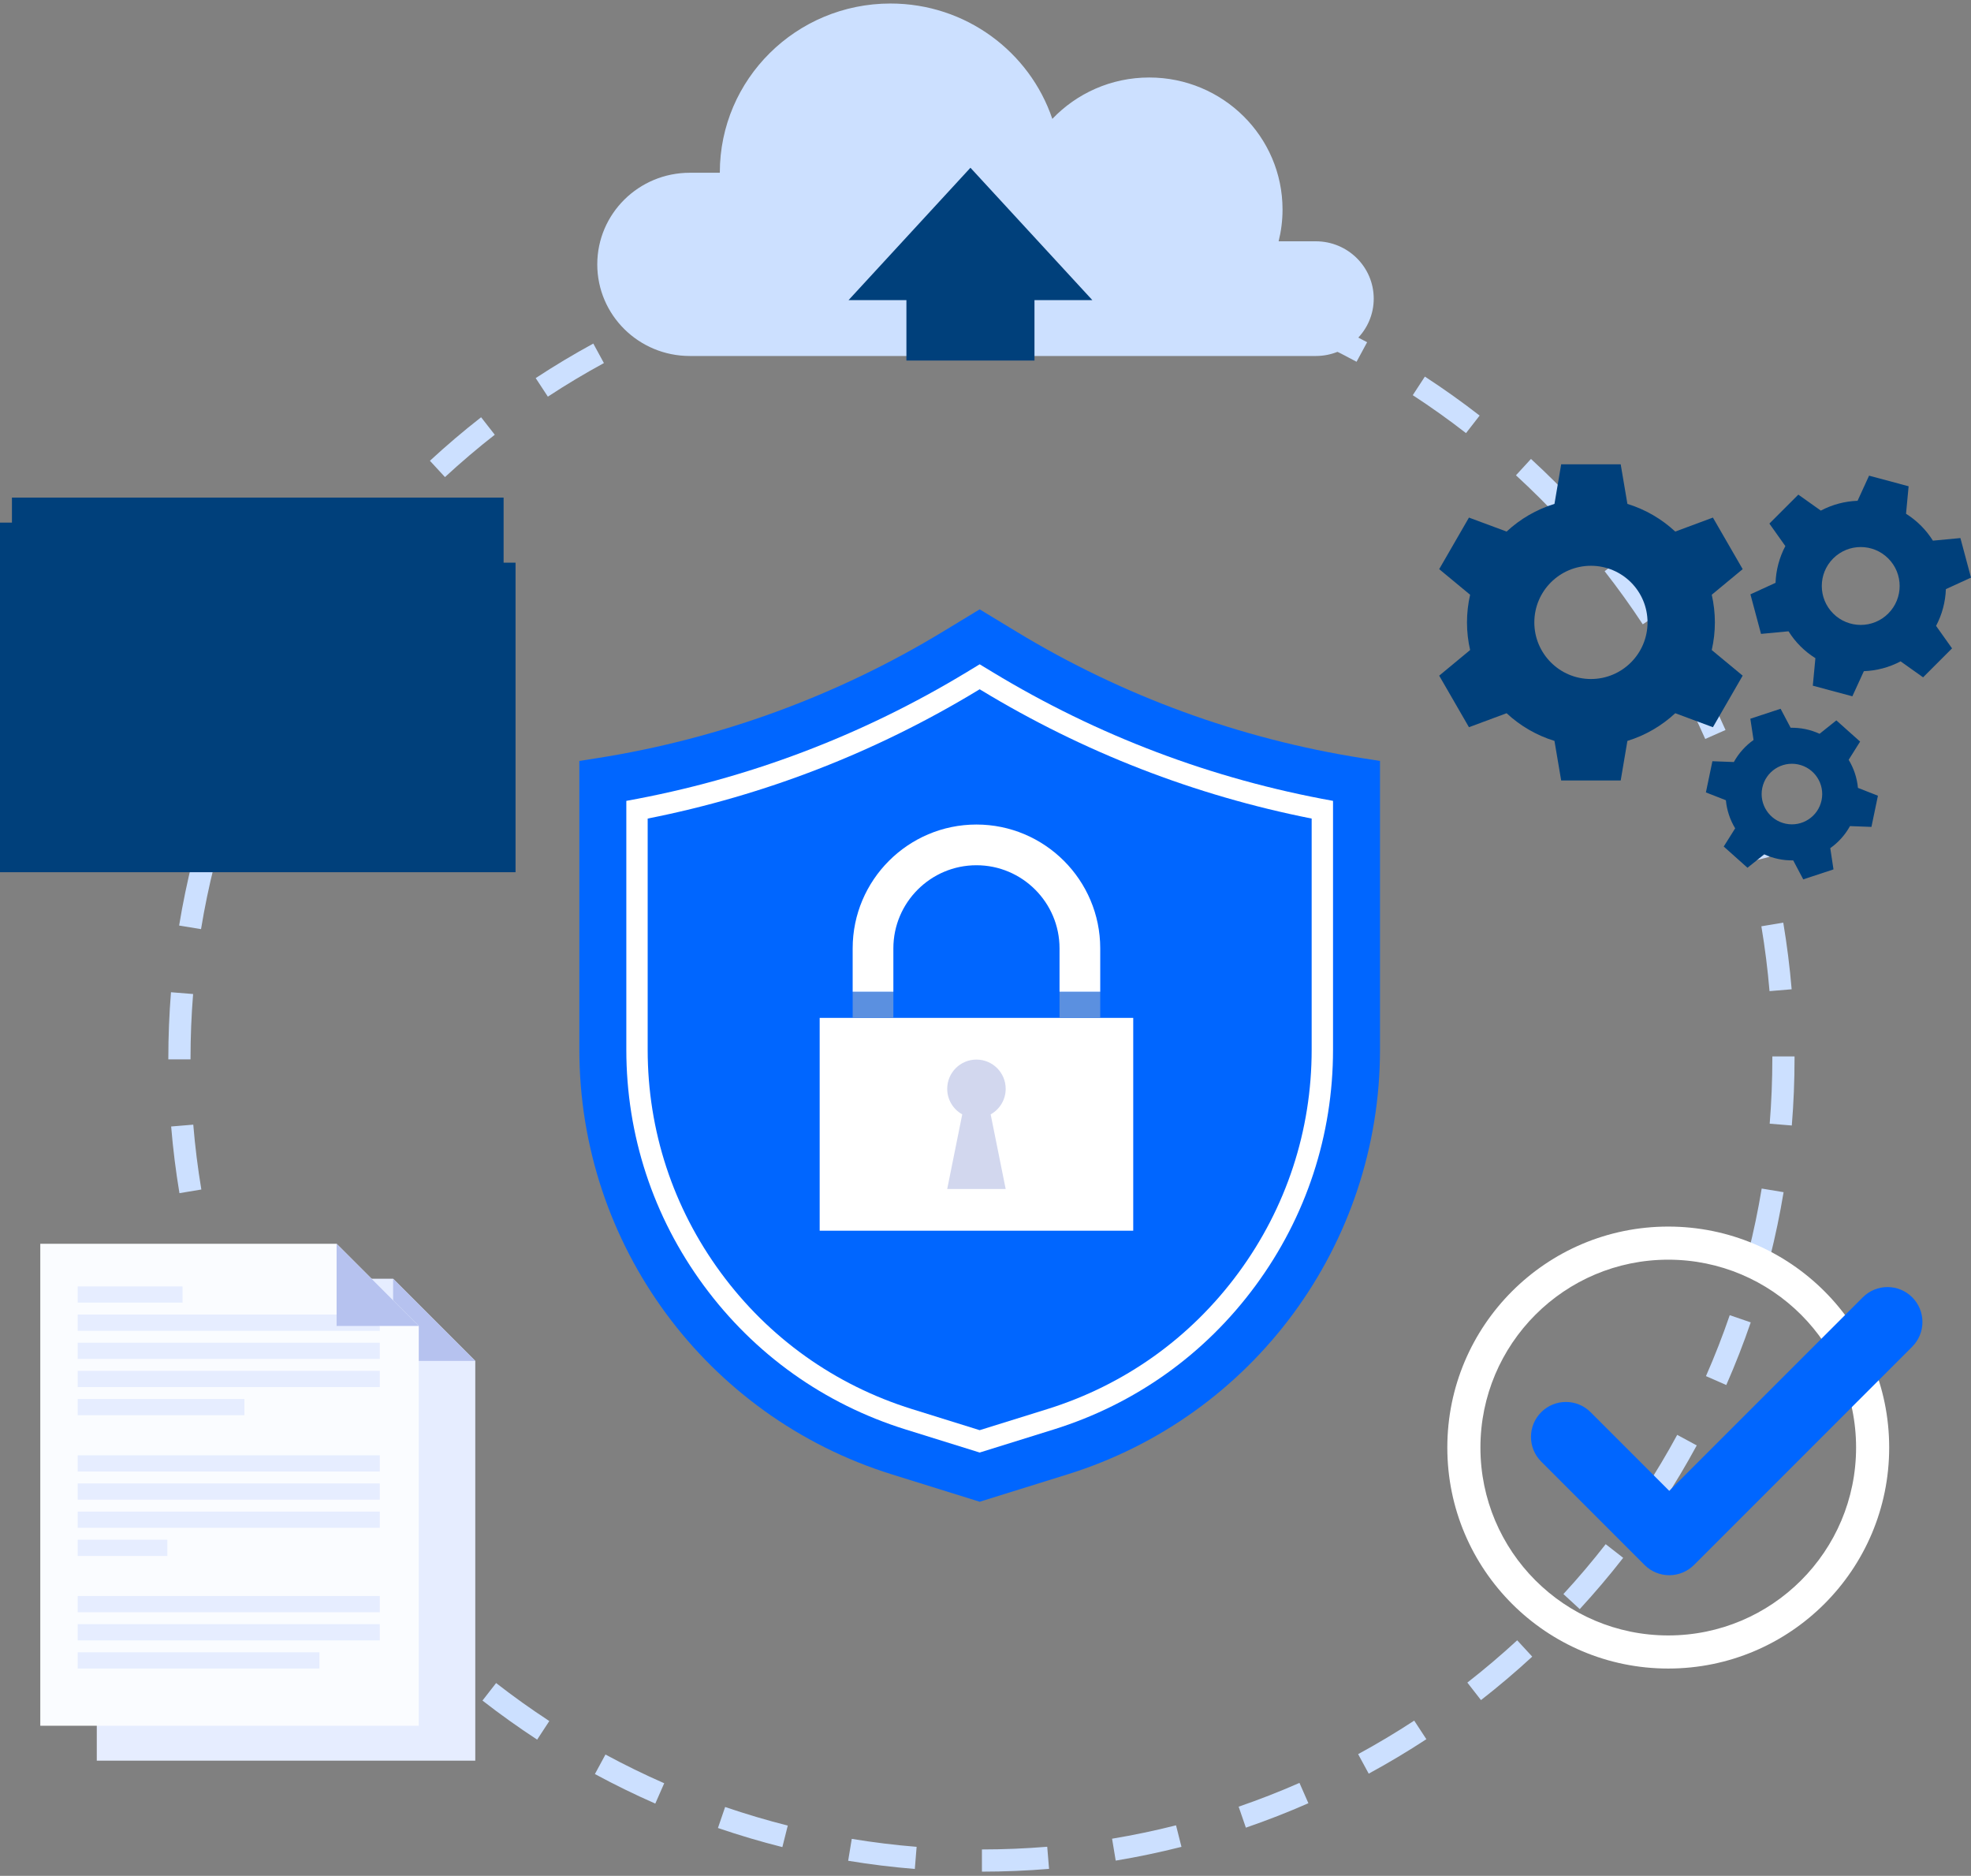 <svg width="330" height="314" viewBox="0 0 330 314" fill="none" xmlns="http://www.w3.org/2000/svg">
<rect x="0" y="0" width="330" height="314" fill="#808080" stroke="none"/>
<path d="M164.402 313.3L164.4 309.583C168.042 309.581 171.721 309.429 175.335 309.132L175.64 312.836C171.925 313.141 168.145 313.297 164.402 313.3ZM153.167 312.85C149.442 312.548 145.686 312.087 142.005 311.479L142.609 307.813C146.19 308.403 149.843 308.852 153.468 309.145L153.167 312.85ZM186.801 311.452L186.192 307.786C189.777 307.19 193.38 306.436 196.9 305.546L197.811 309.149C194.192 310.065 190.487 310.84 186.801 311.452ZM130.99 309.189C127.37 308.278 123.741 307.203 120.204 305.992L121.407 302.477C124.847 303.653 128.376 304.699 131.896 305.586L130.99 309.189ZM208.593 305.938L207.384 302.424C210.817 301.245 214.243 299.906 217.567 298.444L219.062 301.846C215.645 303.347 212.122 304.725 208.593 305.938ZM109.715 301.905C106.294 300.406 102.892 298.742 99.603 296.962L101.372 293.694C104.571 295.425 107.881 297.043 111.208 298.502L109.715 301.905ZM229.161 296.896L227.388 293.629C230.576 291.899 233.736 290.012 236.778 288.019L238.814 291.128C235.687 293.176 232.438 295.117 229.161 296.896ZM89.936 291.2C86.811 289.158 83.731 286.958 80.779 284.662L83.062 281.729C85.932 283.963 88.93 286.103 91.969 288.09L89.936 291.2ZM247.959 284.583L245.675 281.652C248.54 279.418 251.348 277.036 254.02 274.574L256.539 277.307C253.792 279.839 250.906 282.286 247.959 284.583ZM72.192 277.393C69.445 274.865 66.767 272.191 64.232 269.444L66.963 266.925C69.429 269.598 72.034 272.199 74.708 274.658L72.192 277.393ZM264.493 269.352L261.758 266.834C264.221 264.16 266.602 261.352 268.836 258.485L271.767 260.769C269.471 263.716 267.024 266.603 264.493 269.352ZM56.95 260.87C54.652 257.925 52.448 254.849 50.401 251.727L53.508 249.689C55.499 252.726 57.644 255.719 59.88 258.582L56.95 260.87ZM278.312 251.617L275.202 249.582C277.195 246.536 279.083 243.374 280.812 240.183L284.08 241.954C282.301 245.234 280.362 248.486 278.312 251.617ZM44.627 242.076C42.844 238.795 41.176 235.398 39.672 231.982L43.072 230.484C44.536 233.806 46.157 237.109 47.892 240.301L44.627 242.076ZM289.028 231.844L285.626 230.35C287.09 227.015 288.429 223.583 289.606 220.151L293.121 221.357C291.911 224.887 290.534 228.415 289.028 231.844ZM35.572 221.515C34.356 217.985 33.273 214.358 32.355 210.736L35.957 209.822C36.85 213.345 37.903 216.873 39.085 220.305L35.572 221.515ZM296.326 210.573L292.723 209.665C293.61 206.149 294.362 202.545 294.956 198.955L298.623 199.562C298.011 203.252 297.238 206.958 296.326 210.573ZM30.045 199.726C29.431 196.049 28.964 192.295 28.655 188.566L32.358 188.258C32.659 191.886 33.113 195.539 33.71 199.115L30.045 199.726ZM299.998 188.399L296.295 188.097C296.59 184.483 296.739 180.804 296.739 177.163V176.838H300.456V177.163C300.456 180.905 300.303 184.685 299.998 188.399ZM31.899 177.327H28.183V177.164C28.183 173.477 28.332 169.753 28.627 166.093L32.331 166.391C32.044 169.952 31.899 173.576 31.899 177.164L31.899 177.327ZM296.268 165.909C295.963 162.281 295.503 158.628 294.902 155.055L298.568 154.439C299.184 158.113 299.657 161.868 299.972 165.597L296.268 165.909ZM33.658 155.53L29.991 154.928C30.597 151.239 31.364 147.533 32.273 143.912L35.877 144.817C34.993 148.339 34.246 151.943 33.658 155.53ZM292.643 144.35C291.745 140.828 290.688 137.303 289.501 133.871L293.014 132.657C294.233 136.187 295.32 139.812 296.244 143.432L292.643 144.35ZM38.98 134.327L35.464 133.126C36.672 129.588 38.045 126.059 39.544 122.633L42.949 124.123C41.491 127.455 40.156 130.888 38.98 134.327ZM285.502 123.696C284.037 120.38 282.413 117.079 280.671 113.885L283.933 112.107C285.723 115.391 287.395 118.786 288.901 122.195L285.502 123.696ZM47.75 114.286L44.481 112.519C46.258 109.233 48.194 105.98 50.237 102.849L53.349 104.881C51.362 107.925 49.479 111.09 47.75 114.286ZM275.045 104.505C273.046 101.467 270.898 98.477 268.661 95.619L271.588 93.328C273.888 96.266 276.095 99.34 278.149 102.462L275.045 104.505ZM59.706 95.969L56.772 93.688C59.066 90.735 61.511 87.845 64.036 85.097L66.772 87.611C64.316 90.285 61.939 93.097 59.706 95.969ZM261.567 87.285C259.099 84.617 256.491 82.018 253.813 79.562L256.327 76.823C259.078 79.347 261.758 82.019 264.297 84.762L261.567 87.285ZM74.501 79.86L71.979 77.13C74.723 74.596 77.606 72.145 80.549 69.844L82.838 72.771C79.975 75.011 77.169 77.396 74.501 79.86ZM245.452 72.5C242.579 70.269 239.579 68.132 236.537 66.15L238.565 63.037C241.693 65.075 244.776 67.271 247.731 69.564L245.452 72.5ZM91.728 66.396L89.689 63.29C92.811 61.24 96.056 59.295 99.335 57.51L101.111 60.775C97.921 62.51 94.765 64.401 91.728 66.396ZM227.126 60.556C223.925 58.828 220.615 57.215 217.286 55.76L218.774 52.355C222.196 53.85 225.6 55.51 228.892 57.287L227.126 60.556ZM110.925 55.949L109.425 52.548C112.844 51.04 116.365 49.659 119.89 48.443L121.102 51.956C117.674 53.139 114.25 54.482 110.925 55.949ZM207.081 51.799C203.644 50.627 200.114 49.585 196.588 48.702L197.49 45.097C201.118 46.005 204.748 47.076 208.28 48.281L207.081 51.799ZM131.584 48.82L130.669 45.218C134.289 44.298 137.993 43.519 141.676 42.902L142.29 46.567C138.707 47.166 135.105 47.925 131.584 48.82ZM185.874 46.487C182.292 45.901 178.637 45.458 175.014 45.168L175.31 41.464C179.036 41.762 182.792 42.218 186.475 42.82L185.874 46.487ZM153.145 45.208L152.836 41.504C156.544 41.194 160.325 41.034 164.072 41.027L164.079 44.743C160.432 44.75 156.754 44.906 153.145 45.208Z" fill="#CCE0FF"/>
<path d="M84.318 83.294H2V127.123H84.318V83.294Z" fill="#00407B"/>
<path d="M40.272 94.191L34.579 87.481H0V94.191V98.587V145.998H86.318V94.191H40.272Z" fill="#00407B"/>
<path d="M65.818 214.049H16.205V294.725H79.574V227.805L65.818 214.049Z" fill="#E6EDFF"/>
<path d="M65.818 227.805H79.573L65.818 214.049V227.805Z" fill="#B6C2EF"/>
<path d="M56.357 208.201H6.745V288.876H70.114V221.956L56.357 208.201Z" fill="#FAFCFF"/>
<path d="M30.564 215.337H13.01V218.052H30.564V215.337Z" fill="#E6EDFF"/>
<path d="M63.589 220.048H13.01V222.763H63.589V220.048Z" fill="#E6EDFF"/>
<path d="M63.589 224.76H13.01V227.476H63.589V224.76Z" fill="#E6EDFF"/>
<path d="M63.589 229.471H13.01V232.187H63.589V229.471Z" fill="#E6EDFF"/>
<path d="M40.919 234.183H13.01V236.898H40.919V234.183Z" fill="#E6EDFF"/>
<path d="M63.589 243.606H13.01V246.322H63.589V243.606Z" fill="#E6EDFF"/>
<path d="M63.589 248.317H13.01V251.034H63.589V248.317Z" fill="#E6EDFF"/>
<path d="M63.589 253.029H13.01V255.744H63.589V253.029Z" fill="#E6EDFF"/>
<path d="M28.019 257.739H13.01V260.455H28.019V257.739Z" fill="#E6EDFF"/>
<path d="M63.589 267.162H13.01V269.878H63.589V267.162Z" fill="#E6EDFF"/>
<path d="M63.589 271.874H13.01V274.59H63.589V271.874Z" fill="#E6EDFF"/>
<path d="M53.479 276.585H13.01V279.3H53.479V276.585Z" fill="#E6EDFF"/>
<path d="M56.357 221.956H70.114L56.357 208.201V221.956Z" fill="#B6C2EF"/>
<path d="M287.118 104.185C287.118 102.593 286.934 101.046 286.594 99.557L291.772 95.27L286.789 86.639L280.485 88.981C278.224 86.881 275.496 85.276 272.472 84.347L271.35 77.725H261.383L260.261 84.347C257.236 85.277 254.508 86.881 252.247 88.981L245.944 86.639L240.961 95.27L246.138 99.557C245.799 101.045 245.614 102.593 245.614 104.185C245.614 105.776 245.799 107.323 246.138 108.812L240.961 113.099L245.944 121.73L252.247 119.388C254.508 121.489 257.236 123.093 260.261 124.022L261.383 130.643H271.35L272.472 124.022C275.496 123.092 278.224 121.488 280.485 119.388L286.789 121.73L291.772 113.099L286.594 108.812C286.933 107.323 287.118 105.775 287.118 104.185ZM266.366 113.662C261.131 113.662 256.889 109.418 256.889 104.185C256.889 98.95 261.132 94.707 266.366 94.707C271.601 94.707 275.843 98.951 275.843 104.185C275.843 109.418 271.601 113.662 266.366 113.662Z" fill="#00407B"/>
<path d="M321.628 87.996C320.854 87.222 320.012 86.56 319.123 86.001L319.556 81.398L312.935 79.623L311.008 83.828C308.888 83.906 306.781 84.452 304.857 85.472L301.091 82.797L296.244 87.644L298.918 91.41C297.9 93.333 297.353 95.44 297.275 97.561L293.07 99.487L294.844 106.109L299.447 105.675C300.006 106.564 300.669 107.407 301.443 108.181C302.216 108.955 303.059 109.617 303.948 110.176L303.514 114.779L310.136 116.554L312.062 112.349C314.183 112.271 316.29 111.725 318.213 110.705L321.979 113.38L326.826 108.533L324.152 104.767C325.171 102.844 325.717 100.737 325.795 98.616L330 96.689L328.226 90.068L323.623 90.502C323.064 89.614 322.402 88.771 321.628 87.996ZM316.145 102.698C313.599 105.244 309.472 105.244 306.927 102.698C304.381 100.153 304.381 96.026 306.927 93.48C309.472 90.934 313.599 90.934 316.145 93.48C318.691 96.026 318.691 100.153 316.145 102.698Z" fill="#00407B"/>
<path d="M302.282 122.05C301.448 121.877 300.618 121.805 299.8 121.82L298.121 118.641L293.056 120.309L293.595 123.866C292.249 124.821 291.111 126.075 290.293 127.558L286.703 127.424L285.615 132.644L288.961 133.955C289.118 135.64 289.66 137.244 290.514 138.657L288.599 141.703L292.576 145.255L295.385 143.01C296.128 143.351 296.918 143.617 297.752 143.79C298.586 143.964 299.416 144.035 300.232 144.02L301.912 147.199L306.977 145.531L306.438 141.975C307.784 141.02 308.922 139.766 309.739 138.283L313.33 138.417L314.418 133.197L311.072 131.886C310.915 130.201 310.373 128.597 309.518 127.184L311.433 124.137L307.456 120.586L304.647 122.83C303.905 122.489 303.115 122.224 302.282 122.05ZM304.981 133.953C304.411 136.694 301.725 138.454 298.984 137.883C296.242 137.312 294.483 134.627 295.054 131.886C295.625 129.144 298.31 127.385 301.051 127.955C303.793 128.526 305.552 131.212 304.981 133.953Z" fill="#00407B"/>
<path d="M220.303 40.392H214.077C214.503 38.688 214.732 36.907 214.732 35.072C214.732 22.867 204.739 12.973 192.412 12.973C186.019 12.973 180.259 15.639 176.189 19.901C172.397 8.68 161.703 0.59 149.093 0.59C133.312 0.59 120.518 13.257 120.518 28.88C120.518 28.894 120.519 28.906 120.519 28.919H115.49C106.935 28.919 100 35.785 100 44.255C100 52.724 106.935 59.59 115.49 59.59H161.893H220.304C225.659 59.59 230 55.292 230 49.991C229.999 44.689 225.659 40.392 220.303 40.392Z" fill="#CCE0FF"/>
<path d="M182.887 50.236L162.479 28.08L142.073 50.236H151.759V60.347H173.2V50.236H182.887Z" fill="#00407B"/>
<path d="M279.312 205.32C258.883 205.32 242.321 221.882 242.321 242.311C242.321 262.74 258.883 279.301 279.312 279.301C299.741 279.301 316.302 262.74 316.302 242.311C316.302 221.881 299.741 205.32 279.312 205.32ZM279.312 273.759C261.944 273.759 247.864 259.679 247.864 242.311C247.864 224.943 261.943 210.862 279.312 210.862C296.68 210.862 310.76 224.942 310.76 242.311C310.76 259.679 296.68 273.759 279.312 273.759Z" fill="white"/>
<path d="M279.482 263.68C277.931 263.68 276.445 263.064 275.347 261.967L258.04 244.66C255.757 242.376 255.757 238.674 258.041 236.39C260.324 234.106 264.028 234.106 266.311 236.39L279.482 249.562L311.888 217.157C314.172 214.873 317.876 214.874 320.157 217.157C322.442 219.441 322.442 223.143 320.157 225.427L283.617 261.967C282.521 263.063 281.033 263.68 279.482 263.68Z" fill="#0066FF"/>
<path d="M228.072 126.908C207.584 123.684 187.922 116.493 170.188 105.738L164.024 102L157.86 105.738C140.126 116.493 120.464 123.684 99.976 126.908L97 127.377V175.714C97 208.302 118.193 237.102 149.307 246.795L164.025 251.38L178.743 246.795C209.856 237.102 231.05 208.302 231.05 175.714V127.377L228.072 126.908Z" fill="#0066FF"/>
<path d="M151.645 239.287C137.992 235.033 126.295 226.697 117.82 215.179C109.344 203.661 104.864 190.014 104.864 175.714V134.059C125.116 130.417 144.298 123.16 161.938 112.463L164.024 111.198L166.111 112.463C183.75 123.16 202.933 130.417 223.185 134.059V175.714C223.185 190.014 218.705 203.661 210.229 215.179C201.753 226.697 190.057 235.033 176.403 239.287L164.025 243.143L151.645 239.287Z" fill="white"/>
<path d="M152.708 235.874C139.788 231.849 128.719 223.96 120.699 213.06C112.678 202.16 108.439 189.246 108.439 175.713V137.021C128.036 133.143 146.644 125.917 163.791 115.519L164.024 115.377L164.256 115.519C181.403 125.917 200.011 133.144 219.609 137.021V175.714C219.609 189.246 215.37 202.161 207.349 213.061C199.329 223.961 188.26 231.849 175.34 235.875L164.024 239.4L152.708 235.874Z" fill="#0066FF"/>
<path d="M189.734 170.386H137.236V206.01H189.734V170.386Z" fill="white"/>
<path d="M168.38 182.26C168.38 179.557 166.188 177.365 163.485 177.365C160.781 177.365 158.589 179.557 158.589 182.26C158.589 184.1 159.605 185.701 161.106 186.538L158.589 199.03H168.38L165.864 186.538C167.364 185.701 168.38 184.1 168.38 182.26Z" fill="#D2D7EE"/>
<path d="M149.574 166.011H142.76V170.386H149.574V166.011Z" fill="#5B90E0"/>
<path d="M184.209 166.011H177.395V170.386H184.209V166.011Z" fill="#5B90E0"/>
<path d="M184.209 158.746C184.209 147.319 174.912 138.021 163.485 138.021C152.057 138.021 142.76 147.319 142.76 158.746V166.011H149.574V158.746C149.574 151.075 155.814 144.835 163.485 144.835C171.155 144.835 177.395 151.076 177.395 158.746V166.011H184.209V158.746Z" fill="white"/>
</svg>
